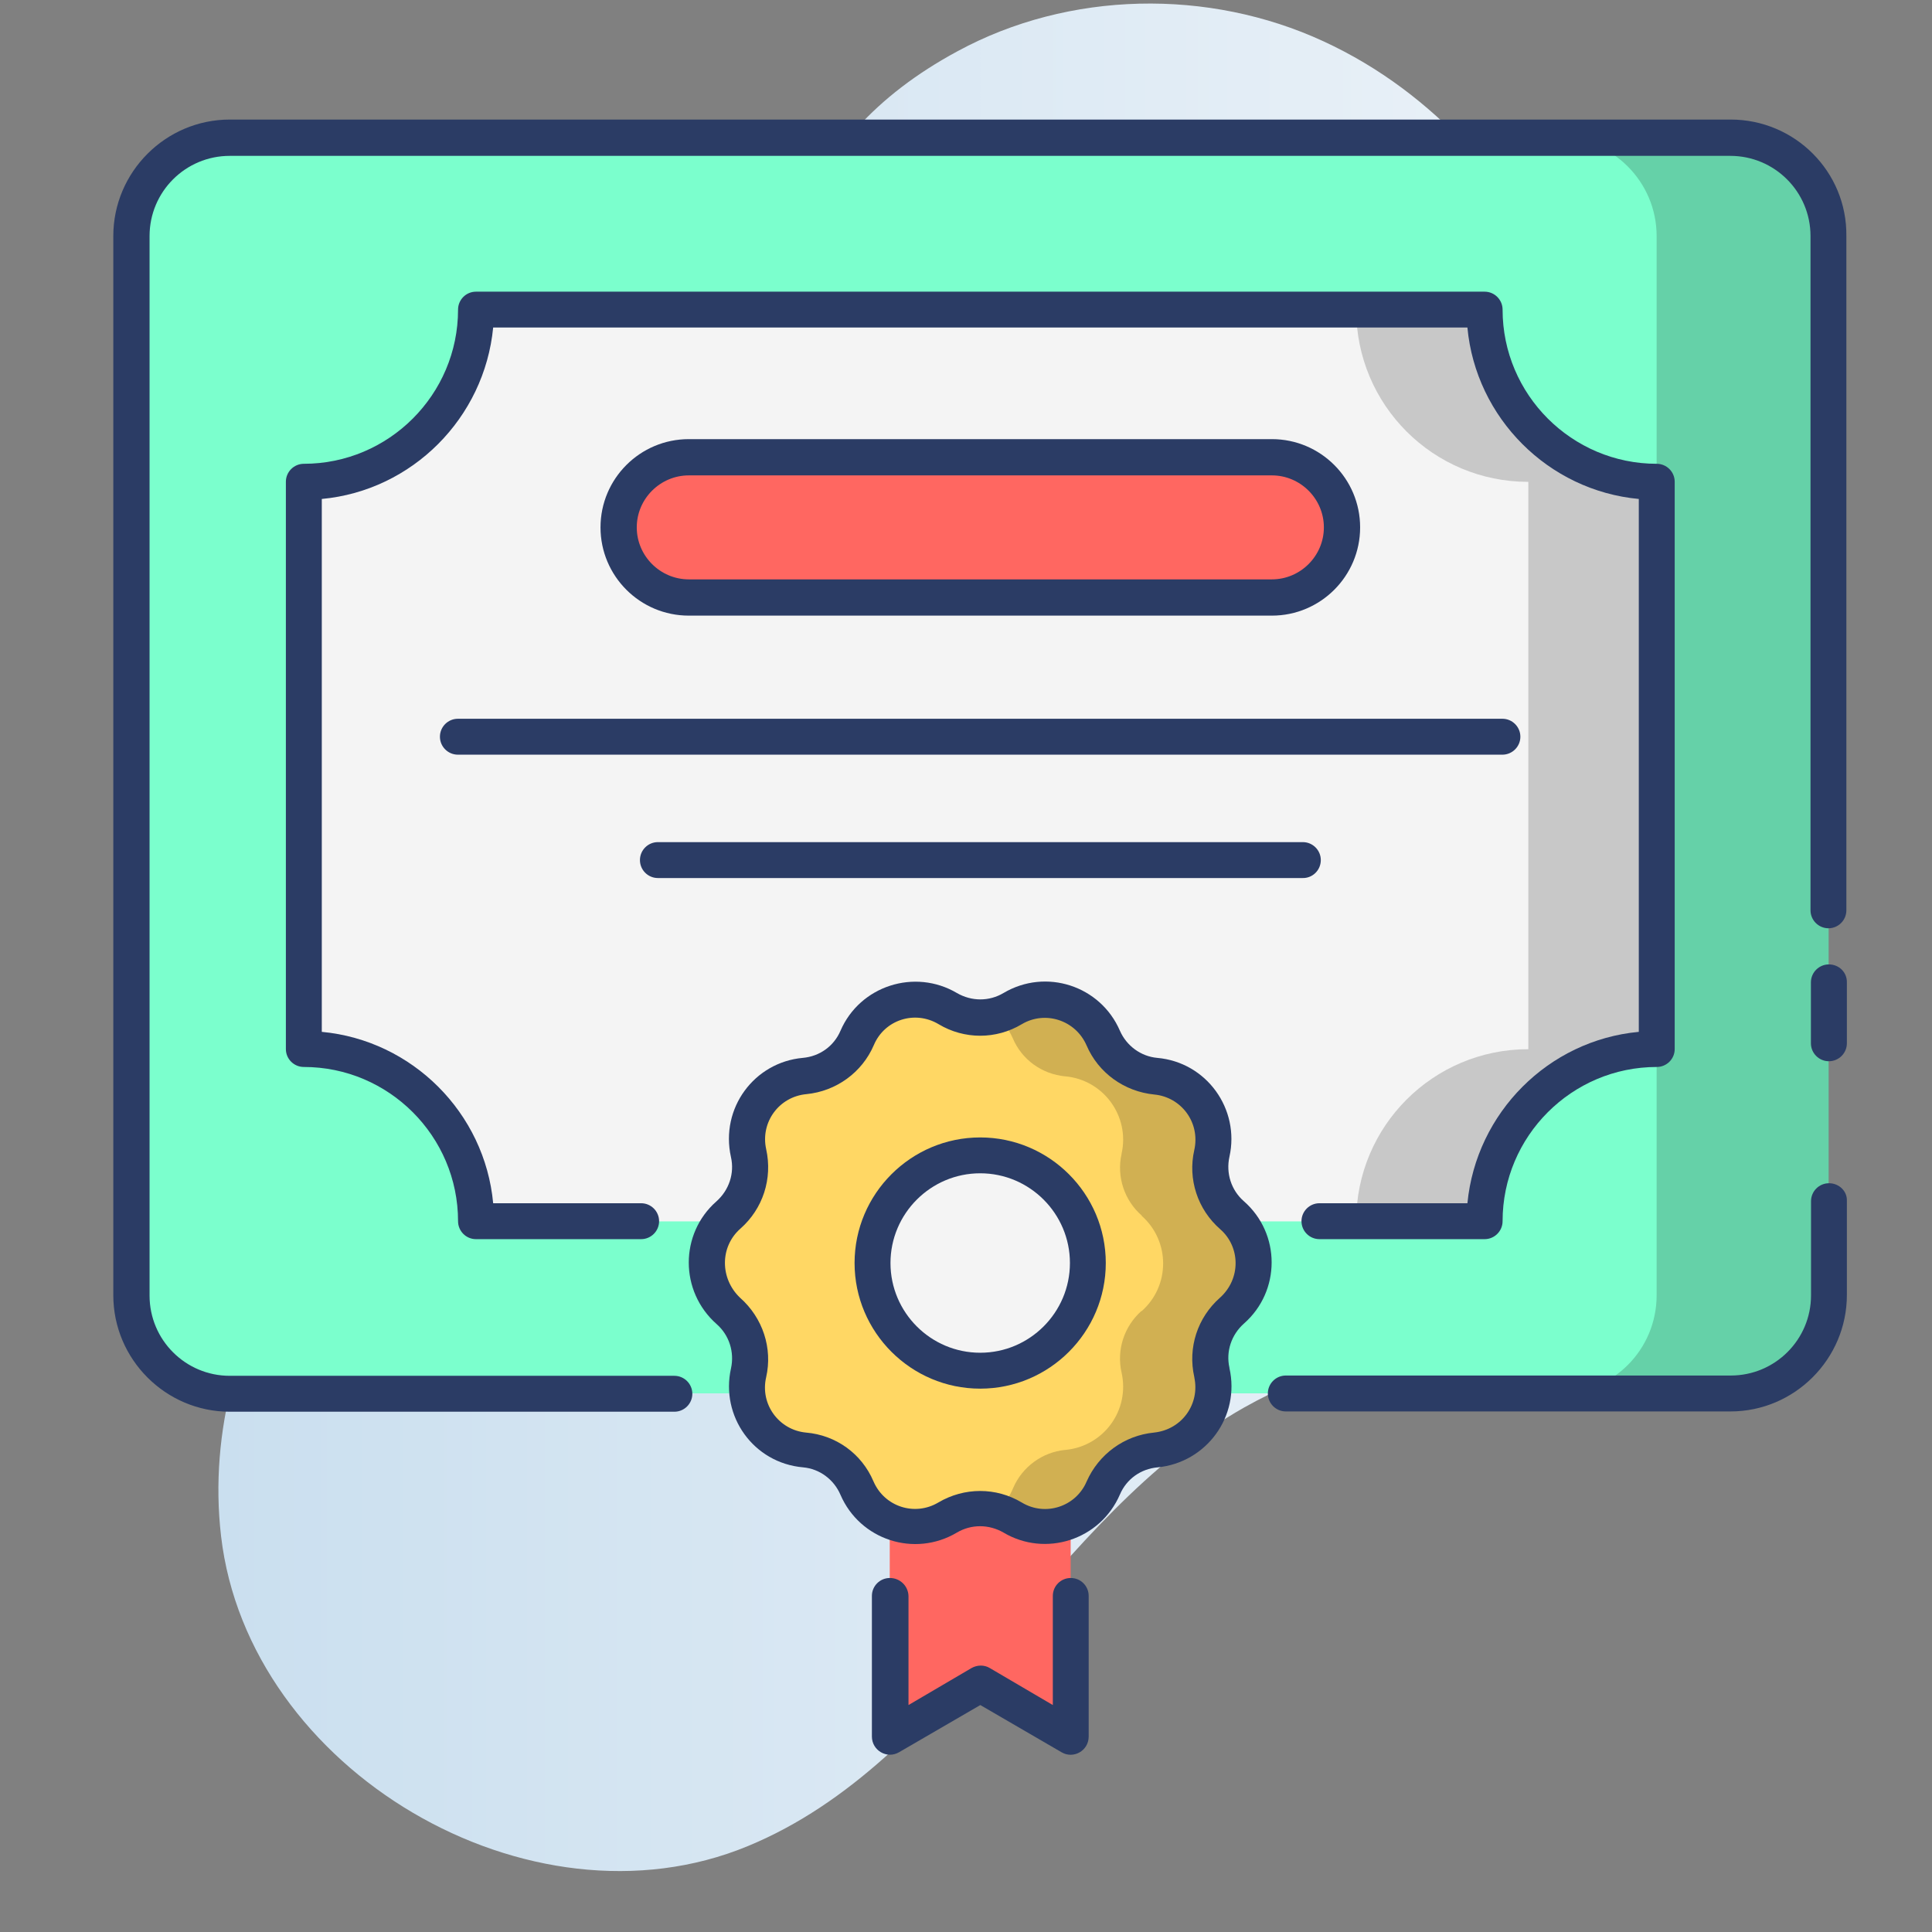<?xml version="1.0" encoding="UTF-8"?> <svg xmlns="http://www.w3.org/2000/svg" width="34" height="34" viewBox="0 0 34 34" fill="none"><rect x="0" y="0" width="34" height="34" fill="#808080" stroke="none"/> <path d="M8.589 17.169C6.108 19.986 3.458 23.299 3.89 27.03C4.367 31.155 9.324 34.075 13.159 32.489C16.781 30.994 18.489 26.695 21.898 24.768C24.187 23.479 27.132 23.324 28.982 21.462C31.418 19 30.729 14.945 29.871 11.587C28.782 7.34 27.267 2.564 23.291 0.727C21.267 -0.208 18.811 -0.162 16.852 0.901C13.913 2.487 13.539 4.904 13.371 7.836C13.146 11.6 11.012 14.417 8.589 17.169Z" fill="url(#paint0_linear_310_1205)"></path> <path d="M18.842 24.97V30.564L17.25 29.636L15.658 30.564V24.97H18.842Z" fill="#FF6761"></path> <path d="M32.181 4.148V22.788C32.181 23.742 31.407 24.521 30.447 24.521H4.04C3.087 24.521 2.307 23.748 2.307 22.788V4.148C2.307 3.194 3.08 2.414 4.04 2.414H30.447C31.407 2.421 32.181 3.194 32.181 4.148Z" fill="#7BFFCD"></path> <path opacity="0.18" d="M32.183 4.155V22.794C32.183 23.748 31.41 24.528 30.449 24.528H27.42C28.38 24.528 29.154 23.755 29.154 22.794V4.155C29.154 3.201 28.38 2.421 27.42 2.421H30.449C31.41 2.421 32.183 3.194 32.183 4.155Z" fill="black"></path> <path d="M29.155 8.48V18.464C27.479 18.464 26.125 19.818 26.125 21.494H8.375C8.375 19.818 7.021 18.464 5.346 18.464V8.48C7.021 8.48 8.375 7.127 8.375 5.451H26.125C26.125 7.127 27.479 8.48 29.155 8.48Z" fill="#F4F4F4"></path> <path opacity="0.18" d="M29.152 8.48V18.464C27.477 18.464 26.123 19.824 26.123 21.494H23.867C23.867 19.818 25.221 18.464 26.896 18.464V8.48C25.221 8.48 23.867 7.127 23.867 5.451H26.123C26.123 7.127 27.477 8.48 29.152 8.48Z" fill="black"></path> <path d="M21.327 24.151C21.475 24.815 21.011 25.446 20.347 25.511H20.341C19.935 25.549 19.58 25.807 19.419 26.181V26.188C19.155 26.806 18.401 27.051 17.827 26.703H17.821C17.473 26.497 17.034 26.497 16.68 26.703H16.673C16.093 27.045 15.346 26.806 15.081 26.188V26.181C14.92 25.807 14.566 25.549 14.16 25.511H14.153C13.483 25.446 13.019 24.808 13.167 24.157V24.151C13.257 23.751 13.122 23.339 12.819 23.068L12.813 23.061C12.31 22.617 12.31 21.83 12.813 21.386L12.819 21.379C13.122 21.109 13.257 20.696 13.174 20.296V20.29C13.025 19.633 13.489 18.994 14.16 18.936H14.166C14.572 18.898 14.927 18.64 15.088 18.266C15.352 17.647 16.106 17.402 16.68 17.744C17.028 17.95 17.466 17.95 17.821 17.744C18.401 17.402 19.148 17.641 19.413 18.266C19.574 18.64 19.928 18.898 20.334 18.936H20.341C21.011 19.001 21.475 19.633 21.327 20.29V20.296C21.237 20.696 21.372 21.109 21.681 21.379L21.688 21.386C22.191 21.83 22.191 22.617 21.688 23.061L21.681 23.068C21.372 23.339 21.237 23.758 21.327 24.151Z" fill="#FFD764"></path> <path opacity="0.18" d="M21.684 23.067C21.375 23.337 21.233 23.756 21.329 24.156C21.478 24.813 21.014 25.451 20.343 25.516H20.337C19.931 25.555 19.583 25.812 19.422 26.186C19.157 26.805 18.41 27.05 17.823 26.702C17.739 26.65 17.643 26.612 17.546 26.586C17.669 26.476 17.765 26.347 17.83 26.186C17.991 25.812 18.345 25.555 18.745 25.516H18.751C19.422 25.451 19.886 24.82 19.738 24.156C19.647 23.756 19.783 23.344 20.085 23.073H20.092C20.595 22.628 20.595 21.842 20.092 21.397V21.391C19.789 21.127 19.647 20.708 19.738 20.308V20.302C19.886 19.644 19.422 19.006 18.751 18.942H18.745C18.339 18.903 17.984 18.652 17.823 18.271C17.752 18.11 17.649 17.975 17.533 17.872C17.63 17.846 17.727 17.807 17.817 17.756C18.397 17.414 19.145 17.659 19.415 18.271C19.576 18.652 19.931 18.903 20.337 18.942H20.343C21.014 19.006 21.478 19.638 21.329 20.302V20.308C21.239 20.708 21.375 21.12 21.684 21.391V21.397C22.187 21.836 22.187 22.622 21.684 23.067Z" fill="black"></path> <path d="M17.25 24.122C18.297 24.122 19.145 23.273 19.145 22.227C19.145 21.18 18.297 20.332 17.25 20.332C16.204 20.332 15.355 21.18 15.355 22.227C15.355 23.273 16.204 24.122 17.25 24.122Z" fill="#F4F4F4"></path> <path d="M23.614 9.279C23.614 9.962 23.059 10.51 22.383 10.51H12.122C11.438 10.51 10.891 9.956 10.891 9.279C10.891 8.596 11.445 8.048 12.122 8.048H22.383C23.066 8.048 23.614 8.596 23.614 9.279Z" fill="#FF6761"></path> <path d="M15.66 27.77C15.486 27.77 15.344 27.911 15.344 28.085V30.56C15.344 30.805 15.608 30.96 15.821 30.837L17.252 30.006L18.682 30.837C18.889 30.96 19.159 30.812 19.159 30.56V28.085C19.159 27.911 19.018 27.77 18.844 27.77C18.669 27.77 18.528 27.911 18.528 28.085V30.006L17.419 29.355C17.323 29.297 17.2 29.297 17.097 29.355L15.988 30.006V28.085C15.982 27.911 15.84 27.77 15.66 27.77Z" fill="#2B3C65"></path> <path d="M30.457 2.104H4.044C2.916 2.104 1.994 3.026 1.994 4.154V22.794C1.994 23.922 2.916 24.844 4.044 24.844H11.868C12.042 24.844 12.184 24.702 12.184 24.528C12.184 24.354 12.042 24.212 11.868 24.212H4.044C3.264 24.212 2.632 23.58 2.632 22.8V4.154C2.632 3.374 3.264 2.743 4.044 2.743H30.45C31.23 2.743 31.862 3.374 31.862 4.154V16.02C31.862 16.194 32.004 16.336 32.178 16.336C32.352 16.336 32.493 16.194 32.493 16.02V4.154C32.506 3.02 31.585 2.104 30.457 2.104Z" fill="#2B3C65"></path> <path d="M32.187 20.823C32.013 20.823 31.871 20.965 31.871 21.139V22.796C31.871 23.575 31.239 24.207 30.459 24.207H22.628C22.454 24.207 22.312 24.349 22.312 24.523C22.312 24.697 22.454 24.839 22.628 24.839H30.453C31.581 24.839 32.502 23.917 32.502 22.789V21.133C32.509 20.965 32.367 20.823 32.187 20.823Z" fill="#2B3C65"></path> <path d="M32.185 16.972C32.011 16.972 31.869 17.114 31.869 17.288V18.36C31.869 18.534 32.011 18.676 32.185 18.676C32.36 18.676 32.502 18.534 32.502 18.36V17.294C32.508 17.114 32.366 16.972 32.185 16.972Z" fill="#2B3C65"></path> <path d="M22.904 21.491C22.904 21.665 23.046 21.807 23.22 21.807H26.127C26.301 21.807 26.443 21.665 26.443 21.491C26.443 19.996 27.661 18.777 29.156 18.777C29.33 18.777 29.472 18.636 29.472 18.462V8.478C29.472 8.304 29.33 8.162 29.156 8.162C27.661 8.162 26.443 6.944 26.443 5.449C26.443 5.275 26.301 5.133 26.127 5.133H8.376C8.202 5.133 8.061 5.275 8.061 5.449C8.061 6.944 6.842 8.162 5.347 8.162C5.173 8.162 5.031 8.304 5.031 8.478V18.462C5.031 18.636 5.173 18.777 5.347 18.777C6.842 18.777 8.061 19.996 8.061 21.491C8.061 21.665 8.202 21.807 8.376 21.807H11.283C11.457 21.807 11.599 21.665 11.599 21.491C11.599 21.317 11.457 21.175 11.283 21.175H8.679C8.531 19.583 7.255 18.307 5.663 18.159V8.781C7.255 8.633 8.525 7.356 8.679 5.764H25.824C25.972 7.356 27.248 8.633 28.84 8.781V18.159C27.248 18.307 25.979 19.583 25.824 21.175H23.22C23.046 21.175 22.904 21.317 22.904 21.491Z" fill="#2B3C65"></path> <path d="M12.864 24.083C12.677 24.921 13.257 25.746 14.134 25.823C14.424 25.849 14.675 26.036 14.791 26.306C15.133 27.099 16.093 27.415 16.841 26.97C17.092 26.822 17.401 26.822 17.659 26.97C18.394 27.408 19.361 27.105 19.709 26.3C19.825 26.029 20.076 25.849 20.373 25.823C21.23 25.739 21.829 24.927 21.636 24.076V24.07C21.572 23.786 21.668 23.49 21.894 23.29C22.538 22.723 22.545 21.711 21.887 21.137C21.668 20.944 21.572 20.647 21.636 20.357C21.823 19.519 21.236 18.694 20.366 18.617C20.076 18.591 19.825 18.404 19.709 18.14C19.367 17.347 18.407 17.032 17.659 17.476C17.408 17.625 17.099 17.625 16.841 17.476C16.099 17.038 15.133 17.347 14.791 18.14C14.675 18.411 14.424 18.591 14.127 18.617C13.276 18.694 12.671 19.5 12.864 20.364C12.928 20.647 12.832 20.944 12.606 21.144C11.962 21.711 11.955 22.723 12.613 23.303C12.832 23.496 12.928 23.793 12.864 24.083ZM13.031 21.621C13.425 21.273 13.599 20.744 13.483 20.222C13.38 19.751 13.708 19.3 14.192 19.255C14.714 19.204 15.171 18.875 15.378 18.392C15.565 17.947 16.099 17.773 16.518 18.024C16.97 18.295 17.53 18.295 17.982 18.024C18.394 17.779 18.929 17.953 19.122 18.398C19.329 18.881 19.786 19.21 20.315 19.262C20.785 19.307 21.127 19.751 21.017 20.241C20.901 20.75 21.075 21.285 21.475 21.633C21.829 21.943 21.842 22.504 21.468 22.839C21.075 23.187 20.901 23.715 21.017 24.231C21.024 24.263 21.024 24.27 21.017 24.237C21.12 24.701 20.805 25.159 20.308 25.211C19.786 25.262 19.335 25.591 19.122 26.074C18.935 26.512 18.4 26.693 17.982 26.442C17.53 26.171 16.97 26.171 16.512 26.442C16.099 26.687 15.565 26.519 15.371 26.068C15.165 25.584 14.714 25.256 14.185 25.211C13.708 25.166 13.373 24.714 13.483 24.237C13.599 23.728 13.425 23.193 13.025 22.839C12.671 22.504 12.664 21.943 13.031 21.621Z" fill="#2B3C65"></path> <path d="M17.25 24.438C18.468 24.438 19.46 23.445 19.46 22.227C19.46 21.009 18.468 20.017 17.25 20.017C16.032 20.017 15.039 21.009 15.039 22.227C15.039 23.445 16.032 24.438 17.25 24.438ZM17.25 20.648C18.12 20.648 18.829 21.357 18.829 22.227C18.829 23.098 18.12 23.806 17.25 23.806C16.38 23.806 15.671 23.098 15.671 22.227C15.671 21.357 16.38 20.648 17.25 20.648Z" fill="#2B3C65"></path> <path d="M22.383 10.834C23.24 10.834 23.936 10.138 23.936 9.281C23.936 8.424 23.24 7.728 22.383 7.728H12.122C11.264 7.728 10.568 8.424 10.568 9.281C10.568 10.138 11.264 10.834 12.122 10.834H22.383ZM11.206 9.281C11.206 8.778 11.619 8.366 12.122 8.366H22.383C22.885 8.366 23.298 8.778 23.298 9.281C23.298 9.784 22.885 10.196 22.383 10.196H12.122C11.619 10.196 11.206 9.784 11.206 9.281Z" fill="#2B3C65"></path> <path d="M7.742 12.965C7.742 13.139 7.884 13.281 8.058 13.281H26.44C26.614 13.281 26.756 13.139 26.756 12.965C26.756 12.791 26.614 12.649 26.44 12.649H8.058C7.884 12.649 7.742 12.791 7.742 12.965Z" fill="#2B3C65"></path> <path d="M23.244 15.136C23.244 14.962 23.102 14.82 22.928 14.82H11.578C11.403 14.82 11.262 14.962 11.262 15.136C11.262 15.31 11.403 15.452 11.578 15.452H22.921C23.095 15.458 23.244 15.317 23.244 15.136Z" fill="#2B3C65"></path> <defs> <linearGradient id="paint0_linear_310_1205" x1="3.841" y1="16.492" x2="30.662" y2="16.492" gradientUnits="userSpaceOnUse"> <stop stop-color="#CADFEF"></stop> <stop offset="1" stop-color="#EFF4F9"></stop> </linearGradient> </defs> </svg> 